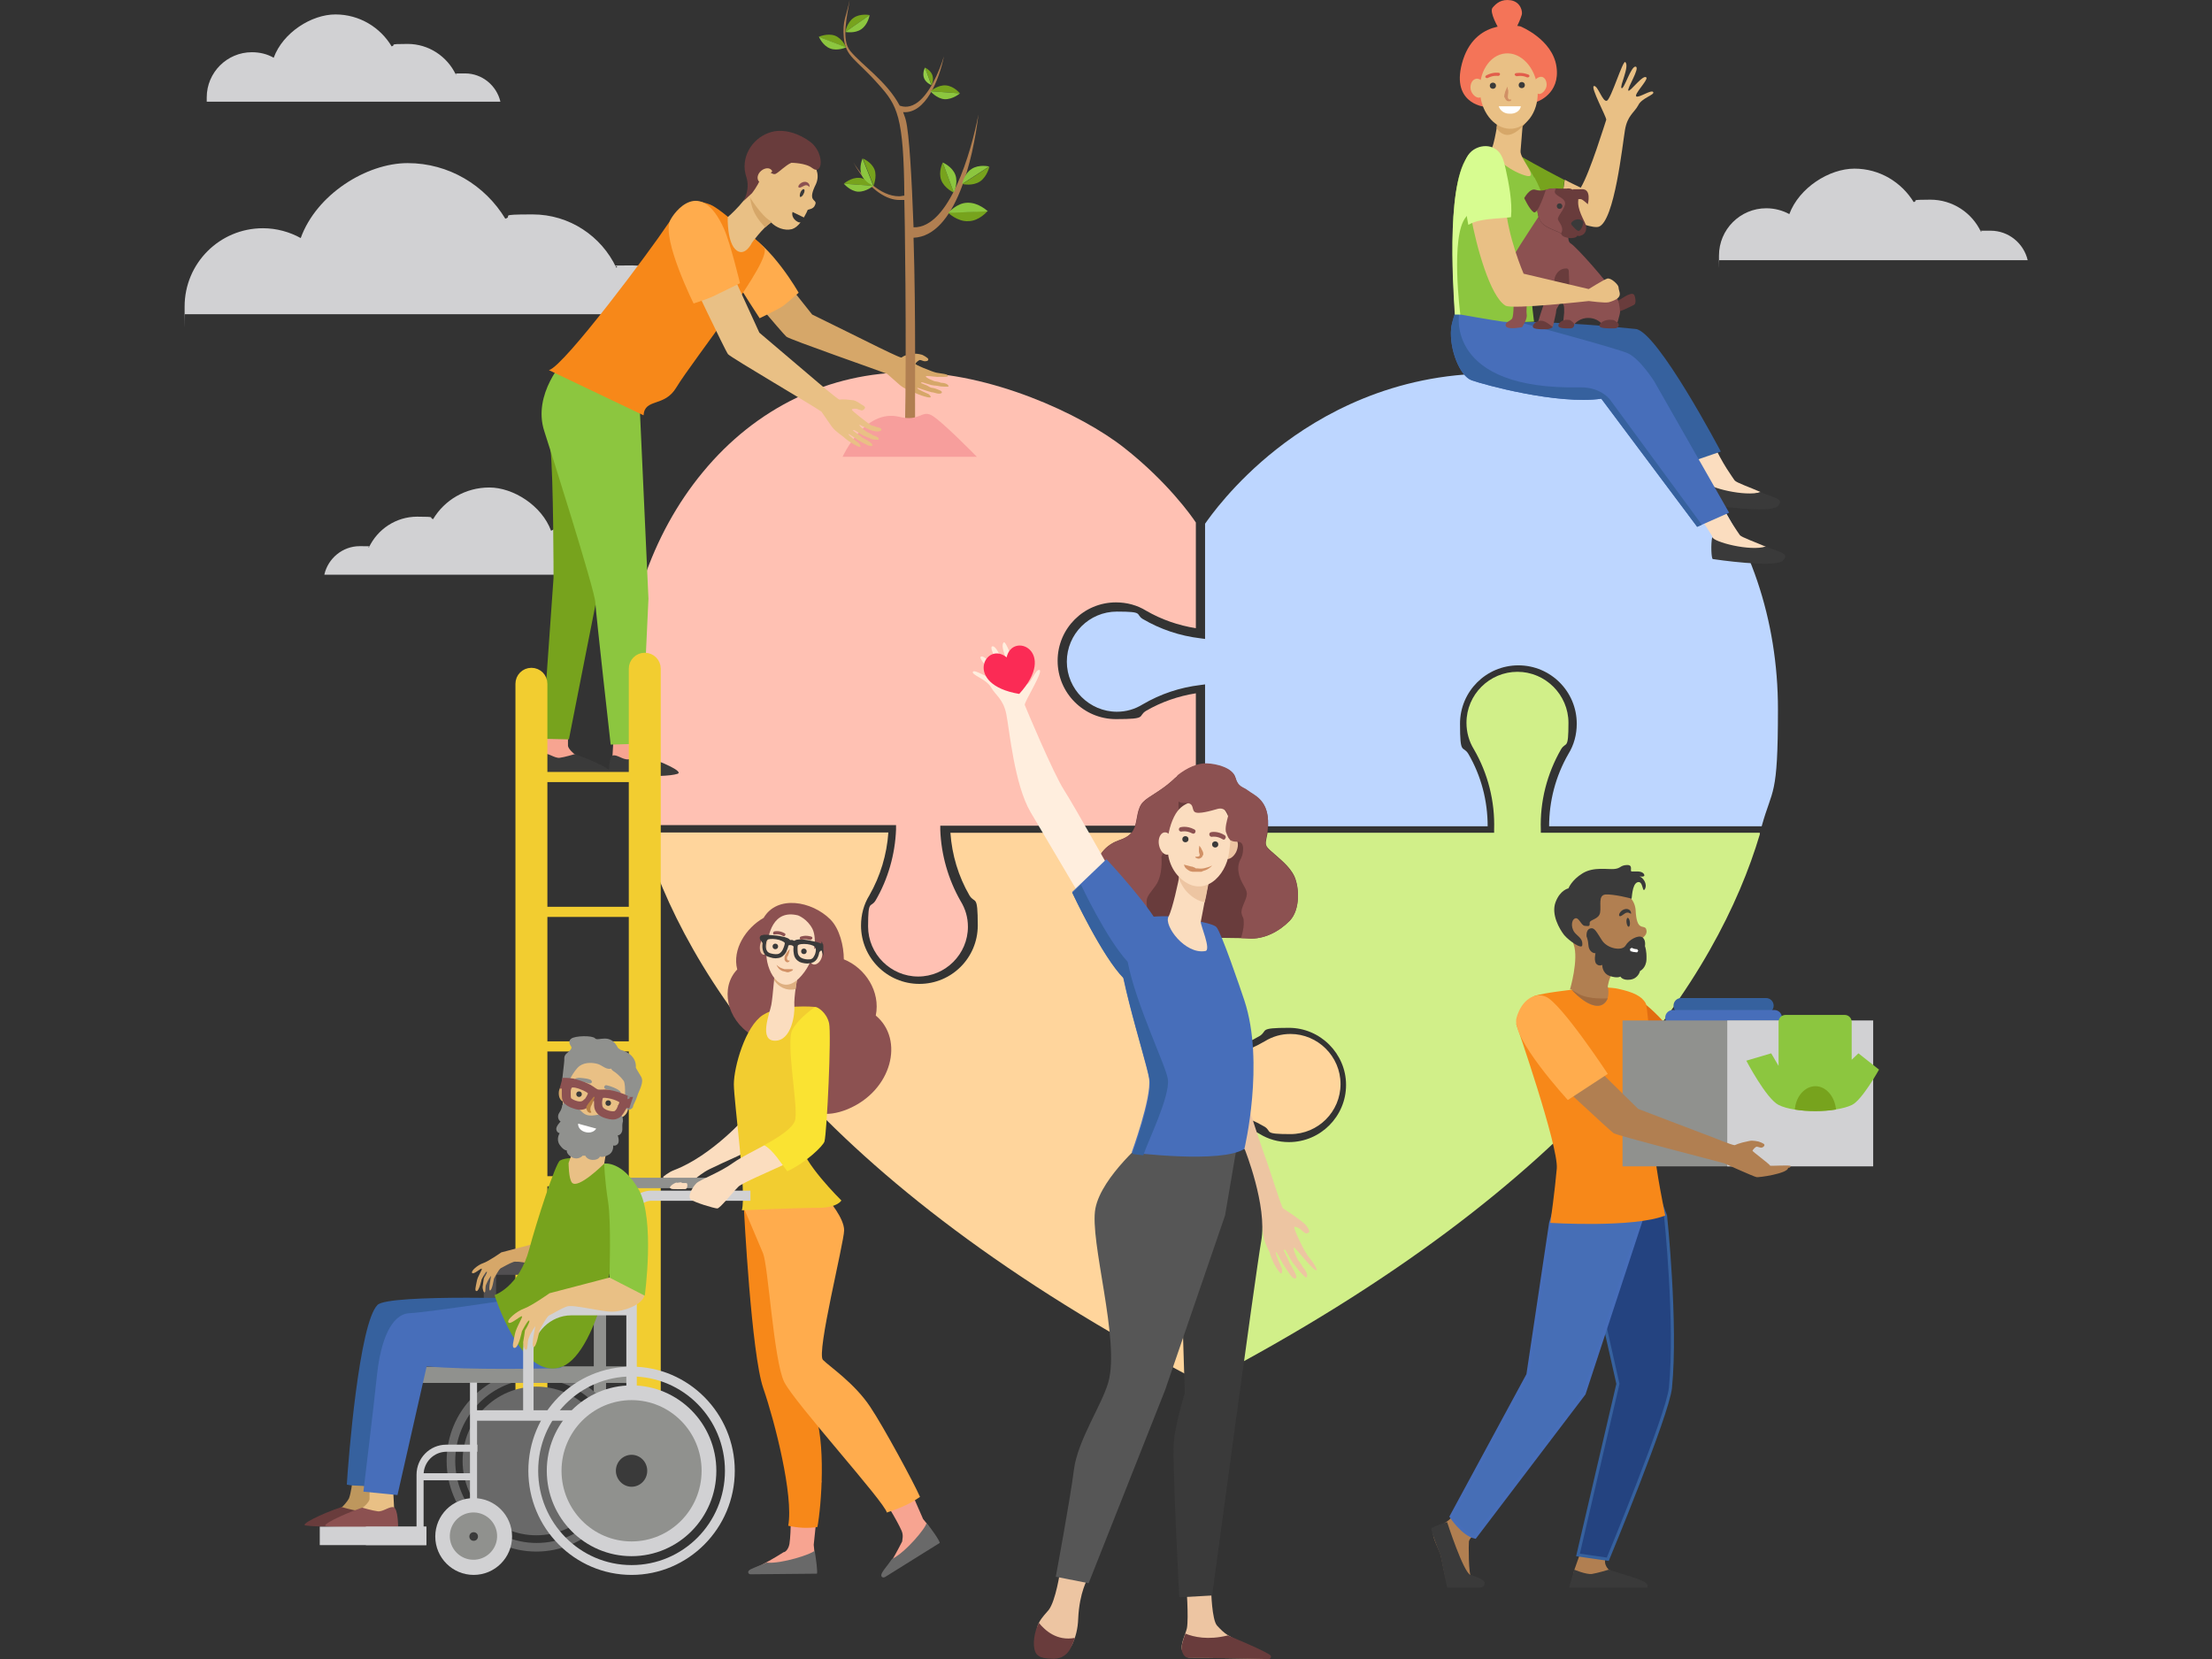 <?xml version="1.0" encoding="UTF-8"?>
<svg xmlns="http://www.w3.org/2000/svg" id="Layer_1" version="1.1" viewBox="0 0 720.1 540.1">
  <rect x="0" y="0" width="720.1" height="540.1" fill="#333333" stroke="none"/>
  <defs>
    <style>
      .st0 {
        fill: #fb2b55;
      }

      .st1 {
        fill: #ffc1b3;
      }

      .st2 {
        fill: #8cc63f;
      }

      .st3 {
        fill: #b17f51;
      }

      .st4 {
        stroke: #f2cd30;
        stroke-width: 5px;
      }

      .st4, .st5, .st6, .st7, .st8, .st9 {
        stroke-miterlimit: 10;
      }

      .st4, .st10 {
        fill: #f2cd30;
      }

      .st11 {
        fill: #94cc49;
      }

      .st12 {
        fill: #fe875e;
      }

      .st13 {
        fill: #f78819;
      }

      .st14 {
        fill: #90918e;
      }

      .st15 {
        fill: #fff;
      }

      .st5 {
        stroke: #3a3a3a;
      }

      .st5, .st16 {
        fill: #3a3a3a;
      }

      .st17, .st8 {
        fill: #8c5151;
      }

      .st6 {
        stroke: #e9c085;
      }

      .st6, .st18 {
        fill: #e9c085;
      }

      .st19 {
        fill: #a06b3f;
      }

      .st20 {
        fill: #f7a491;
      }

      .st21 {
        fill: #693c3c;
      }

      .st22 {
        fill: #edc5a2;
      }

      .st23 {
        fill: #b77f42;
      }

      .st24 {
        fill: #d1d1d3;
      }

      .st25 {
        fill: #476eba;
      }

      .st26 {
        fill: #36619e;
      }

      .st7 {
        fill: #244380;
        stroke: #36619e;
      }

      .st27 {
        fill: #f79e9c;
      }

      .st28 {
        fill: #d19065;
      }

      .st29 {
        fill: #f47458;
      }

      .st30 {
        fill: #fbddbf;
      }

      .st31 {
        fill: #514f51;
      }

      .st32 {
        fill: #f8a492;
      }

      .st33 {
        fill: #ffd59c;
      }

      .st34 {
        fill: #be975d;
      }

      .st35 {
        fill: #77a31d;
      }

      .st36 {
        fill: #ffeede;
      }

      .st37 {
        fill: #696969;
      }

      .st38 {
        fill: #d1ef89;
      }

      .st39 {
        fill: #e26d10;
      }

      .st40 {
        fill: #d7fc90;
      }

      .st41 {
        fill: #565656;
      }

      .st42 {
        fill: #d6a769;
      }

      .st8 {
        stroke: #8c5151;
        stroke-width: 2px;
      }

      .st9 {
        fill: #466eb6;
        stroke: #476eba;
      }

      .st43 {
        fill: #bdd6ff;
      }

      .st44 {
        fill: #fae332;
      }

      .st45 {
        fill: #ffac4d;
      }

      .st46 {
        fill: #deaf80;
      }

      .st47 {
        fill: #e25d4b;
      }
    </style>
  </defs>
  <path class="st24" d="M162.9,33.1c-1.2-5.2-5.9-9.2-11.5-9.2s-2,.1-3,.4c-2.8-5.9-8.8-10-15.7-10s-3.5.3-5.2.8c-3.7-6.2-10.5-10.4-18.3-10.4s-17.1,5.9-20.1,14.1c-2.1-1.2-4.5-1.8-7.1-1.8-8.1,0-14.7,6.6-14.7,14.7s0,1,0,1.4h95.5Z"></path>
  <path class="st24" d="M225.7,102.2c-2.1-9.1-10.2-15.8-19.9-15.8s-3.5.2-5.2.7c-4.8-10.2-15.2-17.3-27.2-17.3s-6.1.5-8.9,1.4c-6.6-10.9-18.4-18.1-31.8-18.1s-29.7,10.2-34.8,24.4c-3.6-2-7.9-3.2-12.3-3.2-14.1,0-25.5,11.4-25.5,25.5s0,1.7.1,2.5h165.5Z"></path>
  <path class="st24" d="M105.6,187c1.2-5.2,5.9-9.2,11.5-9.2s2,.1,3,.4c2.8-5.9,8.8-10,15.7-10s3.5.3,5.2.8c3.7-6.2,10.5-10.3,18.3-10.3s17.1,5.9,20.1,14.1c2.1-1.2,4.5-1.8,7.1-1.8,8.1,0,14.7,6.6,14.7,14.7s0,1-.1,1.4h-95.5Z"></path>
  <path class="st33" d="M389.7,449.3c-124.5-65.1-166.9-132.5-180.5-178.3h80c-.5,7.2-2.6,14.2-6.2,20.5-1.8,2.9-2.7,6.3-2.7,9.8,0,10.5,8.5,19,19,19s19-8.5,19-19-.9-6.9-2.7-9.8c-3.6-6.2-5.7-13.2-6.2-20.4h80.4v74.5h1.5c7.1-.7,14.2-3,20.4-6.6,2.6-1.6,5.4-2.4,8.4-2.4,8.9,0,16.3,7.3,16.3,16.3s-7.3,16.3-16.3,16.3-5.9-.8-8.4-2.4c-6.2-3.6-13.2-5.8-20.4-6.5h-1.5c0-.1-.1,89-.1,89h0Z"></path>
  <g>
    <path class="st40" d="M392,363.5c6.3.8,12.3,2.8,17.8,6,2.9,1.8,6.3,2.7,9.8,2.7,10.5,0,19-8.5,19-19s-8.5-19-19-19-6.9.9-9.8,2.7c-5.5,3.2-11.4,5.2-17.8,5.9v-71.5h94.7v-1.3c.3-9.3-2-18.4-6.6-26.4-1.6-2.6-2.4-5.4-2.4-8.4,0-8.9,7.3-16.3,16.3-16.3s16.3,7.3,16.3,16.3-.8,5.9-2.4,8.4c-4.6,8-6.9,17.2-6.7,26.4v1.3h71.2c-13.5,45.8-56,113.2-180.5,178.3v-86.1h.1Z"></path>
    <path class="st38" d="M391.7,450.2v-87.1h.4c6.3.8,12.3,2.8,17.9,6,2.9,1.8,6.2,2.7,9.6,2.7,10.3,0,18.6-8.4,18.6-18.6s-8.4-18.6-18.6-18.6-6.7.9-9.6,2.7c-5.5,3.2-11.5,5.2-17.9,6h-.4v-72.2h94.7v-1c.3-9.2-2-18.3-6.6-26.2-1.6-2.6-2.4-5.6-2.4-8.6,0-9.2,7.5-16.6,16.6-16.6s16.6,7.5,16.6,16.6-.8,6-2.4,8.6c-4.6,8-6.9,17-6.6,26.2v1h71.3v.5c-13.5,45.3-55.8,113.1-180.8,178.4l-.4.2Z"></path>
  </g>
  <path class="st1" d="M298.9,317.9c-8.9,0-16.3-7.3-16.3-16.3s.8-5.9,2.4-8.4c4.1-7,6.4-15.1,6.7-23.2v-1.4h-83.6c-3.5-12.8-5.3-25.6-5.3-38.1,0-29.2,9.2-56.5,26-76.8,17.3-21,41.2-32.5,67.3-32.5s55.7,13.4,69.9,24.6c14.1,11.1,22,22.3,23.3,24.3v34.4c-5.7-.9-11.2-2.8-16.2-5.7-2.9-1.8-6.3-2.7-9.8-2.7-10.5,0-19,8.5-19,19s8.5,19,19,19,6.9-.9,9.8-2.7c5-2.9,10.5-4.8,16.2-5.7v43.1h-83.2v1.4c.3,8.1,2.6,16.1,6.6,23.1,1.6,2.6,2.4,5.4,2.4,8.4,0,8.9-7.3,16.2-16.2,16.2Z"></path>
  <path class="st42" d="M297.5,115.1c-3.8.6-3.6,1.2-4.1,1.3-.6,0-7.5-3.4-7.5-3.4,0,0-20.4-10.1-21.5-10.6l-14.7-18.5-11.3,5.2s16.6,19.7,17.6,20.5c1,.9,30.3,11.1,32.8,12.1,0,0,2.6,2.3,4.2,3.7,1.7,1.4,3.9,2,4.4,2.3.1,0,1.9,1,4.5,1.6,2.2.5.4-1,.4-1,0,0-4-1.7-3.7-2,.1-.2,2.3.8,4.7,1.4.6,0,1.2.3,1.8.4,1.5.3,2.2-.5.7-1.1-.5-.2-1.4-.6-2.1-.7-.7,0-1.4-.5-1.9-.8-1.2-.5-2-.8-2-.8.1,0-.1-.3.6-.2.8.2,2.5.9,3.7,1,.7,0,2.1.3,2.1.3,0,0,2.5.2,2.6,0,0-.8-1.5-1.2-2.5-1.2-.6-.3-2.1-.5-2.1-.5,0,0-2.9-1.1-2.8-1.6.1-.2,1.8,0,3.7.2,2,0,3.4,0,3.5-.2.2-.6-1.4-.8-1.4-.8,0,0-1.4-.2-1.9-.3-.5,0-2.1-.6-2.1-.6,0,0-5.4-2-5.2-2.4s1.1-1.2,1.5-1.2,1.1.4,1.5.4,1.2,0,1.2-.6c.1-.5-2-1.5-2-1.5,0,0-1.6-.5-2.7-.3Z"></path>
  <path class="st45" d="M260,95.3s-3.7,3.3-5.2,4.4c-1.3.9-7.5,3.9-7.5,3.9,0,0-6.2-9.4-8.8-14.1-3.3-5.7-5.5-14.2-4.8-14.5,2.2-.7,5.2-1,7.9.2,9.6,4.5,18.4,20.1,18.4,20.1Z"></path>
  <path class="st20" d="M199.8,238.8l-.4,7.2c-.1.9-.7,3.2-.7,4,0,3.1,13.9-2.6,10.8-4-.3-.1-1.8-1.1-1.8-2.2-.1-1.6-.5-5-.5-5h-7.4Z"></path>
  <path class="st16" d="M209.4,246s-3.3,1-4.9,1.2c-1.7.2-3.9-1.8-5.1-1.2-1.3.6-1.2,6-1.2,6,0,0,17.5,1.5,22.4-.1,1.9-.7-4.5-3.7-11.2-5.9Z"></path>
  <path class="st20" d="M177.5,238.4l-.4,7.2c0,.9-.7,3.2-.7,4,0,3.1,13.9-2.6,10.8-4-.3-.1-2.2-1.8-2.3-2.8,0-1.6,0-4.2,0-4.2l-7.3-.2Z"></path>
  <path class="st16" d="M187.1,245.5s-3.3,1-4.9,1.2c-1.7.2-3.9-1.8-5.1-1.2-1.3.6-1.4,6-1.4,6,0,0,17.4.7,22.5-.1,2.1-.3-4.4-3.6-11.1-5.9Z"></path>
  <path class="st35" d="M180.6,124.8s-2.4,12.1-1.4,21.4c1,9.2,1,41.9,1,41.9l-3.7,52.4,8.7.2s10.3-52.3,10.1-51c-.2,1.4,3.5-36.9,3.5-36.9l-12.3-29.2-5.9,1.2Z"></path>
  <path class="st2" d="M183.9,117s-10.7,11.2-6.7,23.4c1.6,4.9,16.5,51.9,16.6,55.7.2,3.8,5,46.3,5,46.3l10.1-.3,2.2-47.2-2.9-63.6-6.1-10.7-18.2-3.6Z"></path>
  <path class="st13" d="M248.7,80.6c-3.5-3.9-11.1-9.5-11.1-9.5,0,0-4.5-3.8-6.4-4.5-2.7-.9-7.4-3.4-14.1,6.8-4.8,7.3-33.4,45.8-38.4,47.1l30.8,14.7c.4-5.7,6.8-2.5,10.7-9.1,5.5-9.1,31.8-41.8,28.5-45.5Z"></path>
  <path class="st43" d="M504.3,269.1c0-8.3,2.1-16.4,6.3-23.7,1.8-2.9,2.7-6.3,2.7-9.8,0-10.5-8.5-19-19-19s-19,8.5-19,19,.9,6.9,2.7,9.8c4.2,7.2,6.3,15.3,6.3,23.6h-92v-46.2l-1.5.2c-6.7.8-13,2.9-18.8,6.3-2.6,1.6-5.4,2.4-8.4,2.4-8.9,0-16.3-7.3-16.3-16.3s7.3-16.3,16.3-16.3,5.9.8,8.4,2.4c5.8,3.4,12.1,5.5,18.8,6.3l1.5.2v-37.5c1.4-2,9.2-13.2,23.3-24.3,14.2-11.2,37.9-24.6,69.9-24.6s50,11.5,67.3,32.5c16.8,20.4,26,47.7,26,76.8s-1.8,25.4-5.3,38.1h-69.2Z"></path>
  <path class="st26" d="M574.9,329.9h-27.6c-1.4,0-2.5-1.1-2.5-2.5h0c0-1.4,1.1-2.5,2.5-2.5h27.6c1.4,0,2.5,1.1,2.5,2.5h0c0,1.3-1.1,2.5-2.5,2.5Z"></path>
  <path class="st3" d="M532.5,296.8s.1,3.2,1.1,4.3,2.2.2,2.4,1.8c.3,1.6-1.5,2.4-1.5,2.8s.8,6.7-1.6,8.9c-2.4,2.3-3.8,3.6-6.5,2.2s-3.3,6.5-3.3,6.5l-12-1.2s2.9-9.8,1.2-14.6c-1.6-4.8-5.1-14.1,3.2-17,8.4-2.7,16.8-.8,17,6.3Z"></path>
  <path class="st25" d="M577.6,333.8h-33c-1.4,0-2.5-1.1-2.5-2.5h0c0-1.4,1.1-2.5,2.5-2.5h33c1.4,0,2.5,1.1,2.5,2.5h0c0,1.4-1.1,2.5-2.5,2.5Z"></path>
  <path class="st3" d="M480.8,498.4s-2.5,2.5-2.6,3.4-.2,10.8.8,11.7,4.1,1.6,3.1,2.6c-.7.8-6.5.6-10.2.4-1.1,0-2.5-9-2.9-10.3-.6-1.9-2.9-6-2.4-7.4.3-.7,2.4-2.1,4.3-3.4,2-1.3,3.9-4.2,3.9-4.2l6,7.2Z"></path>
  <path class="st3" d="M514.8,504.6l-2.3,6.5c-.2,1-.8,3.6-.8,4.5,0,3.5,15.7-3,12.2-4.5-.3-.1-1.3-1.3-1.4-2.5-.2-1.8,1.3-4.2,1.3-4.2l-9,.2Z"></path>
  <path class="st7" d="M536.5,381l5.7,14.7s3.7,35.1,1.6,56.1c-.9,8.8-20.4,55.8-20.4,55.8l-9.7-1.4,13-55.7-4.8-21.3-6.8-42.1,21.4-6.1Z"></path>
  <path class="st9" d="M509.7,381.7l-4.9,16.4-7.4,49.4-25,46.2s3.8,5.8,7.8,6.7l35.5-46.7,19.2-58.4-.7-13-24.5-.6Z"></path>
  <path class="st32" d="M584.5,354.5c-2.9,1.3-2.6,1.9-3,2-.5.2-6.6-1.8-6.6-1.8,0,0-18.1-5.6-19.1-5.9l-15.2-14.7-8,7.1s16.9,15.4,17.9,16.1c1,.6,26.2,4.7,28.4,5.1,0,0,2.5,1.7,4.1,2.7s3.5,1.1,4,1.3c0,0,1.7.6,3.9.6s0-1,0-1c0,0-3.4-.8-3.4-1.1,0-.2,1.9.3,4,.4h1.5c1.2,0,1.6-.9.3-1.2-.5-.1-1.2-.2-1.8-.2s-1.2-.2-1.7-.3c-1-.2-1.8-.3-1.7-.4,0-.1,0-.3.4-.3s2.1.4,3.1.3c.6-.1,1.7-.1,1.7-.1,0,0,1.9-.3,1.9-.5,0-.7-1.4-1-2.1-.8-.5-.2-1.8-.1-1.8-.1,0,0-2.6-.5-2.5-1,0-.4,6.3-.5,6.3-1.3s-1.9-.7-1.9-.7c0,0-1.1.1-1.5.1s-1.8-.2-1.8-.2c0,0-4.6-.8-4.6-1.2,0-.4.6-1.4.9-1.5.3-.1.9.2,1.2.1s.7-.5.6-.9c0-.5-1.6-.8-1.6-.8,0,0-1.2-.2-2,.2Z"></path>
  <path class="st39" d="M546,337.9l-7.6,10.3s-6.7-8.1-9.7-12.1c-3.7-4.9-7.7-11.7-7.1-12.1,1.7-1,3.8-2.2,6.2-1.5,8.5,2.2,18.2,15.4,18.2,15.4Z"></path>
  <path class="st16" d="M471.1,495.5s5.3,16.4,7.6,17.2c.6.2,4,1.1,4.6,2.4h0c.2.9-.5,1.7-1.4,1.7h-10.8s-1.6-7.4-2.2-10.6c0,0-3.2-7.9-2.9-8.6.4-.7,5.1-2.1,5.1-2.1Z"></path>
  <path class="st16" d="M510.8,516.8l1.7-5.8s3.8,1.6,5.7,1.4c1.9-.3,5.5-1.4,5.5-1.4,7.5,2.5,13.7,3.7,12.6,5.8h-25.5Z"></path>
  <path class="st12" d="M582.1,359.5c1.4,0,2.5-.7,3.3-2-.2,1.9-2,2.7-3.3,2Z"></path>
  <path class="st13" d="M511.7,322.2s-9.1,1-12.1,2c-2.5.9-6,9.2-6,9.2,0,0,13.8,39.8,13.2,47-.6,7.1-2.1,17.7-2.1,17.7,0,0,27.1,1.7,37.4-2.4,0,0-3.3-16.1-3.3-20.4s-1.8-46.6-3.1-48.8c-1.3-2.2-3.9-3.5-8.9-4.6-4.9-1.1-15.1.3-15.1.3Z"></path>
  <path class="st3" d="M513.5,310.3l-1.8,11.9s5.4,6.3,9.4,5.1c3.3-1,2.4-5.7,2.4-5.7,0,0-1.8-6.7-1.2-10.1.5-3.4-8.8-1.2-8.8-1.2Z"></path>
  <rect class="st14" x="528.2" y="332.2" width="54.8" height="47.5"></rect>
  <rect class="st24" x="562.3" y="332.2" width="47.5" height="47.5"></rect>
  <path class="st3" d="M561.3,378.7c-2.8-.8-34.8-9-36-9.8s-21-19.3-21-19.3l11.3-6,17.7,17.4c1.2.5,23.9,9.1,23.9,9.1,0,0,6.9,2.8,7.5,2.7.5-.1.9-.6,4.9-1.4,1.1-.2,2.8.2,2.8.2,0,0,2,.6,2,1.1s-.5.8-.9.9-1.2-.3-1.6-.3-1.2.9-1.4,1.3c-.1.2,5.5,4.3,5.8,4.9,0,.1,6.9-.3,6.6.1,0,.7-.8.5-.8.6,0,1.8-9.6,3.2-10.3,3-1-.2-10.5-4.5-10.5-4.5Z"></path>
  <path class="st45" d="M510.4,358.1l13-8.5s-15-22.8-20.1-25.1c-3.5-1.6-7.9.8-9.6,6.8-2,6.5,16.7,26.8,16.7,26.8Z"></path>
  <path class="st2" d="M605,342.9l-2.2,2.1v-12.3c0-1.3-1-2.3-2.3-2.3h-19.2c-1.3,0-2.3,1-2.3,2.3v14.3l-2.4-4.1-8.1,2.4s6.5,12.4,10.5,14.4c5.3,2.7,18.5,2.6,23.9,0,3.3-1.6,8.8-11.5,8.8-11.5l-6.7-5.3Z"></path>
  <path class="st35" d="M597.7,361.2c-.4-4.3-3.3-7.6-6.7-7.6s-6.4,3.3-6.7,7.6c4.1.7,9.2.7,13.4,0Z"></path>
  <path class="st18" d="M538.2,30c-.5-1-4.6,1.9-5.5,1.4-.9-.6,3.7-5.2,3.3-6.1-.9-1.5-5.4,4.8-5.9,4.2-.5-.7,3.9-7.4,2.4-7.8s-3.8,7.5-4.6,7c-.8-.5,2.7-7.1,1.2-8.5-.8-.7-4.6,12-6,12.6-1.4.5-2.9-5-4.2-4.8-1.3.2,4.2,10.3,4,11-.3.8-5.3,17.2-8.3,22.1-1.8-.9-3.6-1.7-5.2-2.6-.7,3.8-.7,7.8-1.6,11.5,5.8,2.6,11,4.4,12.7,3.8,5.1-1.9,7.7-26.8,8.5-31.5s3-5.6,4.3-8c1.1-2.4,5.4-3.4,4.9-4.3Z"></path>
  <path class="st35" d="M495.3,51l-8.6,8.7s11.3,6.2,21,10.4c.9-3.7,1-7.7,1.6-11.5-7.9-4.1-14-7.6-14-7.6Z"></path>
  <path class="st30" d="M548.9,147.2c3.8,4.4,6.5,9.1,6.8,9.6.1.3.2,1.9.3,2.2,5.9,3.8,12.1,2.8,17.2,1.2-3.4-1.5-8-3.1-8.5-3.8-.7-1.1-3.9-5.2-7.2-12.5-2.6,2.6-5,2.3-8.6,3.3Z"></path>
  <path class="st16" d="M555.7,157.1c-.5,2.4-.3,7.1.2,7.2.6.1,20.3,3,22.8.5s-1.4-2.7-5.5-4.6c-5.1,1.6-17.2-1.5-17.5-3.1Z"></path>
  <path class="st30" d="M550.6,165c3.8,4.4,6.5,9.1,6.8,9.6.1.3.2,1.9.3,2.2,5.9,3.8,12.1,2.8,17.2,1.2-3.4-1.5-8-3.1-8.5-3.8-.7-1.1-3.9-5.2-7.2-12.5-2.6,2.6-5.1,2.3-8.6,3.3Z"></path>
  <path class="st16" d="M557.4,174.8c-.5,2.4-.3,7.1.2,7.2.6.1,20.3,3,22.8.5s-1.4-2.7-5.5-4.6c-5.1,1.7-17.3-1.5-17.5-3.1Z"></path>
  <path class="st26" d="M560.2,147l-10.2,3.5-55.1-45.7s13.5-.2,37.6,2.3c7.1.8,27.7,39.9,27.7,39.9Z"></path>
  <path class="st25" d="M474.1,101s-1.5,3.9-1.7,6c-.6,6.8,2.9,15.5,6.7,16.8,3.9,1.4,27.8,8,42.2,6l31.2,41.7,10.4-4.6-24.4-42.8s-4.7-7.4-8.6-9.1c-3.8-1.7-35.3-10.1-35.3-10.1l-4.9-7.1-15.6,3.2Z"></path>
  <path class="st2" d="M499.5,57.9c-1.7-3.2-3.5-5.7-3.5-5.7-1.8-3.2-6.4-4.8-6.4-4.8,0,0-1.6,0-3.3,0-.1.3-.2.5-.3.6-.7.5-4.5,0-7,1.5-8.3,7.1-6,41.7-5.3,52.6,0,0,12.4,2.2,15.5,2.6,3.2.4,10.2,0,10.2,0,0,0-3.7-25.9,1.4-32,3.6-4.2,1.3-10.3-1.3-15Z"></path>
  <path class="st18" d="M488.2,35.6s-1.4,10-2.4,12.3c-1,2.4,5.3,7.6,10.6,9.2,5.2,1.6-1.6-5.3-1.4-7.9s1.2-14.8,1.2-14.8l-8,1.2Z"></path>
  <path class="st21" d="M512,61.6s2.2,0,2.8,0c3.5-.3,2.1,4.9,2.1,4.9,0,0-1.7-1.7-2.4-1.7s-1.7.2-1.7.2l-.8-3.4Z"></path>
  <path class="st21" d="M524,96.5s1.5,2.3,3.1,1.2c1.6-1,4.4-3,5-1.5.5,1.5.4,2.7-.1,3-.6.3-4.8,2.6-7.1,2.7s-4.2-2-4.2-2l3.3-3.4Z"></path>
  <path class="st17" d="M527.4,101.6c-.1-1.8-.4-3.8-1.4-5.4-2.5-4.3-13-16-14.6-16.9s-.5-4.4-.5-4.4l-6.2-3.4-3.3-1.8s-7.4,11.3-7.9,12.3c-.6,1.1.5,4.5-.3,6.7-.7,2.2,0,13.8-1,15.1-.8.8-1.6.9-1.9,1.5-.1.2-.3.6,0,1,.8,1.1,5.2.2,5.2.2,0,0,1.8-2.6,1.5-4.1s.6-10.1,1.2-10.1,3,3.8,4,4.6h0c.1,0,.2,0,.3,0,.7,0,5.3,1,6.3,2,.3.3.4,1,.4,1.9s0,1.3-.1,2c-.1,1.3-.3,2.6-.4,3.5h3.3c.9-1.6,2.8-2.8,5-2.8s3.9,1,4.9,2.5c1.8,0,2.6.8,4.1.7.2-.5,1.4-4.4,1.4-5.2Z"></path>
  <path class="st21" d="M512.6,62.2c-.7-.7-1.7-1-2.6-.8-.5,0-1.2,0-2.3,0-2.3-.2-4.6,0-6.1,1.5s-1.7,6.8,0,9.3,6.4,3.1,6.8,4.2,4.5,1.7,5.1.3c0,0,.5.3,1.1,0,1.5-.4,2.1-1.9,1.6-3.6-.6-1.6-2.8-5-2.4-8,0-1.4-.5-2.4-1.2-3Z"></path>
  <path class="st16" d="M511.7,72.3c-.3.3-.3.7,0,1,.5.6,1.3,1.5,1.9,1.8.9.5,1.8-1.7,1.8-2.7,0-.9-2.1-1.7-3.7-.1Z"></path>
  <path class="st21" d="M510.7,88.2c0-.5-.4-.9-.9-.8h0c-2.4,0-4.1,2.4-3.8,4.8v.3c-.1.4-.8,1.9-1.6,3.3,1.5.4,2.9.7,4.4,1.1,1.1-1.8,2.1-3.6,2.1-3.6l-.2-5.1Z"></path>
  <path class="st17" d="M502.4,99.5s-1.7,5-2.1,6.9c1.4.8,2.2-.7,5.2,0,.1-.6,1.1-4.3,1.1-5.2s1.4-2.5,2.4-4.3c.1,0,0-.3-.1-.3-1.3-.4-3-1-4.3-1.4-.2,0-.3,0-.4.2-1,1.7-1.8,4-1.8,4Z"></path>
  <path class="st21" d="M499.1,105.9c.3-.7,1.3-1.5,2.7-1.5s3.7,2.1,3.7,2.1c0,0-.7.7-2.5.7-1.9,0-4.6,0-3.9-1.3Z"></path>
  <path class="st21" d="M507.4,105.6c.3-.7,1.3-1.5,2.7-1.5s1.2.3,1.8.7c1,.6.6,2.1-.6,2.1h-.1c-1.8,0-4.4.1-3.8-1.3Z"></path>
  <path class="st21" d="M520.8,105.6c.4-.7,1.6-1.5,3.3-1.5s1.4.3,2.2.7c1.2.6.7,2.1-.7,2.1h-.1c-2.3,0-5.5.1-4.7-1.3Z"></path>
  <path class="st17" d="M506.5,63.2c-.7-.7-.2-1.5.1-1.9-1.9,0-3.7.3-5,1.5-1.5,1.5-1.7,6.8,0,9.3,1.5,2.2,5.4,2.9,6.6,3.9,1.1-1.9-.6-3.5-1-4.5-.4-.9,2-3.2,2.3-5,.2-1.8-2-2.3-3-3.3Z"></path>
  <path class="st21" d="M503.2,61.8s-1.5.5-3.3,0c-1.9-.7-3.7,2.7-3.7,2.7,0,0,1.7,3.7,3.1,4.6,1.4.8,3.9-7.2,3.9-7.2Z"></path>
  <path class="st18" d="M526.9,93.5c0-.8-2.5-3.2-3.7-2.8-1.2.4-6,3.4-6,3.4l-21.2-5s-5.3-12.2-5.9-22.7c-4.4.6-7.4,1.7-11.3,3.8,1.8,10,6.3,26.3,11.3,29.3,2.1,1.3,27.1-1.5,27.1-1.5,0,0,5.2.7,6.5.4,5.3-1.5,3.2-3.3,3.2-4.9Z"></path>
  <path class="st40" d="M490.2,55.2c-.7-3.2-1.4-6.3-4.9-7.4-2.1-.6-4.5,0-6.2,1.4-2,1.7-2.6,4.3-2.6,6.8,0,5.7.4,11.6,1.5,17.2,3.8-2.2,9.4-1.9,13.9-2.5.5-5-.8-11.4-1.7-15.5Z"></path>
  <path class="st3" d="M318.5,37.4c-2.3,11.9-9.4,36.9-21.1,36.6-.6-16.3-1.4-30.4-2.5-34.8-.2-.9-.6-1.8-.9-2.7,7.3.6,11.7-10.4,13.3-18.2-1.5,5-4.9,12.9-9.3,15.5-2.5,1.5-4.4.8-5.1.6-4.2-7.9-12.2-13.1-16.1-17.8-3.1-3.7-.9-11.8-.2-16.6-1.1,5.5-2.4,6.7-1.9,12.3.6,6.3,3.9,6.8,11.4,15.3,6,6.7,8.1,10.3,8.3,36.1-.5,0-1,.2-1.7.2-6.1,0-11.8-5.9-14.9-11.1,2.5,4.8,6.9,10.1,12,11.8.9.3,1.9.5,2.9.5s1.1,0,1.7,0c.1,2.3.8,46.5.2,75.1,1.8,0,1.5-.8,3.3-.7-.1-7.7.3-36.7-.5-62.1,13.7-.6,19.4-25.8,21.1-39.9Z"></path>
  <path class="st27" d="M274.3,148.7s7.1-15.8,18.5-13c6.5,1.6,7.1-2.1,10.3-.6,3.2,1.6,14.9,13.6,14.9,13.6h-43.7Z"></path>
  <path class="st18" d="M277.8,130.3c-4-.5-4-.2-4.5-.2-.6-.1-6.8-5.4-6.8-5.4,0,0-18.4-15.6-19.3-16.4l-10.2-22.3-13.3,2s12.4,26.2,13.3,27.3c.9,1.1,28.1,17,30.4,18.7,0,0,2.1,3,3.4,4.9,1.4,1.8,3.5,3,4,3.5s1.7,1.5,4.2,2.8c2.2,1.1.6-.9.6-.9,0,0-3.6-2.7-3.4-3,.2-.2,2.1,1.4,4.4,2.7.6.3,1.2.6,1.8.9,1.5.7,2.3.1.9-.9-.5-.3-1.3-.9-2-1.2s-1.2-.9-1.8-1.3c-1.1-.8-1.8-1.3-1.8-1.3.1,0-.1-.4.6-.1.8.4,2.3,1.6,3.5,2,.7.3,2.1.9,2.1.9,0,0,2,.3,2.1.1.4-.6-.8-1.1-1.8-1.4-.6-.5-2-1.1-2-1.1,0,0-2.7-1.9-2.4-2.3.1-.1,1.7.9,3.6,1.7,2.2.8,3.3.4,3.5,0,.3-.6-1.1-.9-1.1-.9,0,0-1.9-.5-2.3-.7-.5-.3-6.5-4.8-6.2-5.1s1.2-.3,1.6-.2c.4.1,1.1.4,1.5.5s1-.3,1.2-.8-1.3-1.2-1.3-1.2c0,0-1.4-1.1-2.5-1.3Z"></path>
  <path class="st45" d="M225.8,98.8s3.8-1.2,6.3-2.3c1.6-.8,8.8-4.3,8.8-4.3,0,0-3.1-13-5.2-17.7-7.7-17.2-16.4-5.3-17.6-2.6-2.6,6.2,7.7,26.9,7.7,26.9Z"></path>
  <g>
    <path class="st35" d="M315.2,72c3.6,0,6.3-3.3,6.3-3.3l-12.9.5c.1.1,3.1,3,6.6,2.8Z"></path>
    <path class="st2" d="M308.7,69.3l12.9-.5s-3-2.9-6.6-2.8c-3.5,0-6.3,3.3-6.3,3.3Z"></path>
  </g>
  <g>
    <path class="st35" d="M319,59.1c2.4-1.6,3.1-4.9,3.1-4.9l-8.8,5.7c0,0,3.2.8,5.7-.8Z"></path>
    <path class="st2" d="M313.2,59.9l8.8-5.7s-3.3-.8-5.7.8c-2.4,1.5-3.1,4.9-3.1,4.9Z"></path>
  </g>
  <g>
    <path class="st35" d="M306.4,58.6c1,2.7,4.1,4.1,4.1,4.1l-3.6-9.8s-1.5,3-.5,5.7Z"></path>
    <path class="st2" d="M306.9,52.9l3.6,9.8s1.5-3.1.5-5.8c-1-2.7-4.1-4-4.1-4Z"></path>
  </g>
  <g>
    <path class="st35" d="M277.9,5.8c-2.2,1.5-2.7,4.6-2.7,4.6l7.9-5.5s-3.1-.6-5.2.9Z"></path>
    <path class="st2" d="M283.1,4.9l-7.9,5.5s3.1.6,5.2-.9c2.2-1.5,2.7-4.6,2.7-4.6Z"></path>
  </g>
  <g>
    <path class="st35" d="M307.9,27.8c-2.6-.2-5,1.9-5,1.9l9.6.7s-1.9-2.4-4.6-2.6Z"></path>
    <path class="st2" d="M312.5,30.4l-9.6-.7s2,2.4,4.6,2.6c2.7.1,5-1.9,5-1.9Z"></path>
  </g>
  <g>
    <path class="st35" d="M279.7,57.9c-2.6-.2-5,1.9-5,1.9l9.6.7s-2-2.5-4.6-2.6Z"></path>
    <path class="st2" d="M284.3,60.5l-9.6-.7s2,2.4,4.6,2.6c2.7.1,5-1.9,5-1.9Z"></path>
  </g>
  <g>
    <path class="st35" d="M284.7,55.2c-1-2.5-3.8-3.6-3.8-3.6l3.5,8.9c-.1,0,1.2-2.8.3-5.3Z"></path>
    <path class="st2" d="M284.3,60.5l-3.5-8.9s-1.3,2.8-.3,5.3c.9,2.4,3.8,3.6,3.8,3.6Z"></path>
  </g>
  <g>
    <path class="st35" d="M303.5,24.4c-.6-1.6-2.4-2.4-2.4-2.4l2.2,5.8c0,0,.8-1.8.2-3.4Z"></path>
    <path class="st11" d="M303.2,27.7l-2.1-5.7s-.9,1.8-.3,3.4c.6,1.6,2.4,2.3,2.4,2.3Z"></path>
  </g>
  <g>
    <path class="st35" d="M271.8,11.6c-2.5-.9-5.3.4-5.3.4l8.9,3.4c.1,0-1.2-2.9-3.6-3.8Z"></path>
    <path class="st2" d="M275.5,15.4l-8.9-3.4s1.2,2.9,3.7,3.8c2.4.9,5.2-.4,5.2-.4Z"></path>
  </g>
  <path class="st4" d="M170.3,481.9h5.4V222.6c0-1.5-1.2-2.7-2.7-2.7h0c-1.5,0-2.7,1.2-2.7,2.7v259.3h0Z"></path>
  <path class="st4" d="M207.2,481.9h5.4V217.7c0-1.5-1.2-2.7-2.7-2.7h0c-1.5,0-2.7,1.2-2.7,2.7v264.2h0Z"></path>
  <rect class="st10" x="174.2" y="251.3" width="37.6" height="3.3"></rect>
  <rect class="st10" x="174.2" y="295.2" width="37.6" height="3.3"></rect>
  <rect class="st10" x="174.2" y="339" width="37.6" height="3.3"></rect>
  <rect class="st10" x="174.2" y="382.9" width="37.6" height="3.3"></rect>
  <path class="st31" d="M184.7,410.7h-23.7c-1.9,0-3.5,1.6-3.5,3.5v13.3h4v-12.5h23.3v-4.3h0Z"></path>
  <path class="st20" d="M257,502.6c.6-4.1.5-11.7.2-19.8,3.6-.2,6.6-.4,10.2-.7-1.5,10.3-2.5,20.8-2.5,20.8l.2,2v6c.1,0-20.3.1-20.3.1,0,0,4.3-1.9,10.3-5.7.6,0,1.6-1,1.9-2.7Z"></path>
  <path class="st37" d="M265.9,512.3l-21.5.2c-.8,0-1-.7-.7-1.1.6-.8,3-1.4,5.8-2.7,4.8.5,14.9-2.8,15.7-3.9.4,2.3,1.1,7.4.7,7.5Z"></path>
  <path class="st20" d="M293.5,498.3c-1.7-3.8-5.7-10.3-10.2-16.9,2.9-2,5.9-4.1,8.8-6.2,4.1,9.5,8.4,19.3,8.4,19.3l1.3,1.6,3.3,5-17.2,10.9s2.6-3.9,5.8-10.2c0-.6.5-1.9-.2-3.5Z"></path>
  <path class="st37" d="M305.9,502.3l-17.8,11.1c-.7.3-1.2,0-1.2-.6,0-1,1.8-2.8,3.5-5.3,4.4-2.1,11.2-10.3,11.2-11.7,1.6,1.8,4.6,6.2,4.3,6.5Z"></path>
  <path class="st17" d="M285.1,330.6c1.6-7.8-3.4-15.5-10.4-18.3,0-4.4-1.4-10-4.4-13-6-6-17.3-8-21.7-.5-5.8,3.3-10.3,10.3-8.6,16.8-5.6,5.8-3.5,16.3,4.7,21.3-.1,6.5,3.3,13,9,15.7,1.4.7,3.5,1.6,3.8,1.9-.3-.3,4.2,12.4,18.4,6.6,14.5-6,18.6-22.7,9.2-30.5Z"></path>
  <path class="st13" d="M256.6,496.7c1.8-9.8-4.4-34-8.1-44.7-3.9-11.1-6.3-58-6.3-58l4.4-5.1,18-1.1s-7.7,23.5-7.7,31.6,3.7,28.9,8.1,39.8c4,10,2.4,31,1.1,37.9-3.2.5-6.3.3-9.5-.4Z"></path>
  <path class="st45" d="M269.1,390c.8.8,5.7,6.6,5.7,10.5s-9.1,40-6.9,42.2c2.2,2.2,10.3,7.6,15.4,15.3,4.3,6.4,14.3,24.9,16.2,29.3-3.7,2.6-7,3.8-10.8,5.1-.6-3.3-30-35.7-33.4-42.5-3.4-6.8-5.2-37.8-6.9-41.9s-6.2-14.6-6.2-14.6l26.9-3.4Z"></path>
  <path class="st30" d="M242.9,363.5s-11.1,12.7-23.4,17.4c-1.9.7-3.6,2.2-3.6,2.2,0,1.3,2.3.3,2.3.3,0,0-.8,1.2-.4,2.8.4,1.5,3.1.5,4.5.5s4.1-3.8,8.7-6.1c5.5-2.7,11.9-5.3,12.7-6.1,1.6-1.3-.4-11.5-.8-11Z"></path>
  <path class="st10" d="M265.4,327.8s-11.2-1.1-17,2.6-9.5,17-9.5,22.6,4.2,35.4,2.6,41c0,0,18.4-.8,24.8-.8s7.6-2.4,7.6-2.4c0,0-13.1-12.9-13.1-18.6,0-5.6,4.6-44.4,4.6-44.4Z"></path>
  <path class="st16" d="M128.9,479.6h-13.9c.2-3.9,3.2-7,6.8-7h7v7h.1Z"></path>
  <path class="st34" d="M121.2,483.2l.4,7.5c0,.9.8,3.3.8,4.2,0,3.2-14.4-2.7-11.2-4.2.3-.1,1.9-1.9,2.4-2.9.7-1.8,1.1-5.4,1.1-5.4l6.5.8Z"></path>
  <path class="st21" d="M111.2,490.6s3.4,1,5.1,1.2,4-1.8,5.2-1.3c1.4.6,1.4,6.3,1.4,6.3,0,0-18.1.6-23.4-.2-2-.2,4.8-3.7,11.7-6Z"></path>
  <path class="st14" d="M193.3,467.2h4v-75.8c0-2.6,2.5-4.6,5.6-4.6h35.8c1,0,1.7-.7,1.7-1.7h0c0-.9-.8-1.7-1.7-1.7h-35.8c-5.3,0-9.6,3.6-9.6,7.9v75.9Z"></path>
  <g>
    <ellipse class="st37" cx="174.6" cy="475.6" rx="24" ry="24.2"></ellipse>
    <path class="st37" d="M145.4,475.6c0,16.3,13.1,29.5,29.2,29.5s29.2-13.2,29.2-29.5-13.1-29.5-29.2-29.5-29.2,13.2-29.2,29.5ZM148.2,475.6c0-14.7,11.9-26.7,26.5-26.7s26.5,12,26.5,26.7-11.9,26.7-26.5,26.7-26.5-12-26.5-26.7Z"></path>
  </g>
  <path class="st24" d="M155.3,470.3h-10c-5.4,0-9.7,4.4-9.7,9.8v19.4h2.3v-19.4c0-4.1,3.3-7.5,7.5-7.5h10v-2.3h-.1Z"></path>
  <circle class="st24" cx="154.2" cy="500.2" r="12.5"></circle>
  <circle class="st14" cx="154.1" cy="500.2" r="7.7" transform="translate(-350.9 637.5) rotate(-88.1)"></circle>
  <rect class="st14" x="120.3" y="444.9" width="30.9" height="5.3"></rect>
  <rect class="st24" x="136.8" y="479.6" width="18.3" height="2.3"></rect>
  <rect class="st24" x="154.1" y="459.1" width="42.4" height="3.4"></rect>
  <rect class="st14" x="150.4" y="444.8" width="55.2" height="5.4"></rect>
  <path class="st42" d="M177,404.1l-13.8,3.6s-4.1,2.9-5.9,3.5-4.1,2.6-3.6,3.2,2.7-1.5,3.1-1.4-1.4,2.6-1.6,4.2c-.3,1.6-.8,3.2,0,3.1s1.6-3.8,1.6-3.8c0,0,1.4-2.8,1.7-2.5.2.3-1,2.2-1,2.2,0,0-.3,2-.4,2.8,0,.6.4,2.2.8,1.6.2-.3,0-1.7.4-2.5.6-1.6,1.6-2.8,1.6-2.8,0,0-1,4.7-.4,4.8.7.1,1.3-3.8,1.3-3.8,0,0,1.6-3.2,2.3-3.5.7-.3,2.6-1.5,4.1-2s7.6,1.2,10.3,1.2,7.2-1.7,7.5-3.8c0-.7-.3-1.4-.9-2.1-1.8-1.9-4.6-2.7-7.2-2Z"></path>
  <path class="st24" d="M203.9,471.3h3.4v-75.8c0-2.6,2.2-4.6,4.8-4.6h32.2v-3.3h-32.2c-4.5,0-8.2,3.6-8.2,7.9v75.8Z"></path>
  <path class="st26" d="M122.9,424.8c3.7-3.7,55.3-1.9,55.3-1.9,0,0-43.7,10.7-46.3,12.1s-12.1,48.3-12.1,49c-2.6-.6-4.2-.1-6.9-.7.5-8.2,4-52.5,10-58.5Z"></path>
  <path class="st18" d="M127.9,483.4l.4,7.5c0,.9.8,3.3.8,4.2,0,3.2-14.4-2.7-11.2-4.2.3-.1,2.3-1.8,2.4-2.9,0-1.7,0-4.4,0-4.4l7.5-.2Z"></path>
  <path class="st17" d="M117.9,490.8s3.4,1,5.1,1.2c1.7.2,4-1.8,5.2-1.3,1.4.6,1.4,6.3,1.4,6.3,0,0-18.1.6-23.4-.2-1.9-.2,4.8-3.6,11.7-6Z"></path>
  <path class="st25" d="M186.2,433.5s-.5,11.7-4.3,11.9c-3.9.1-28.9.7-43-.6l-9.5,41.9-11.1-1.1s3.4-28,4.5-38.6c1.2-10.5,4.5-19.2,10.5-19.5,5.9-.2,44.8-6.2,44.8-6.2l8.1,12.2Z"></path>
  <path class="st35" d="M196.7,378.8s6.3,1.6,5.4,13.9-7.7,49.7-20.3,52.6c-12.6,2.9-20.8-23.7-20.8-23.7,0,0,8-2.6,11.3-15,2.3-8.6,8.5-27.9,10-28.8,3.9-2.2,14.4,1,14.4,1Z"></path>
  <path class="st24" d="M170.3,461.8h3.4v-22.4c0-5.3,5.3-11.2,12.3-11.2h19.6v-3.4h-19.6c-8.4,0-15.7,6.8-15.7,14.6,0,0,0,22.4,0,22.4Z"></path>
  <ellipse class="st24" cx="205.6" cy="478.8" rx="27.6" ry="27.8"></ellipse>
  <path class="st24" d="M172,478.8c0,18.7,15.1,33.9,33.6,33.9s33.6-15.2,33.6-33.9-15.1-33.9-33.6-33.9c-18.6,0-33.6,15.1-33.6,33.9ZM175.2,478.8c0-17,13.6-30.7,30.4-30.7s30.4,13.7,30.4,30.7-13.6,30.7-30.4,30.7-30.4-13.8-30.4-30.7Z"></path>
  <ellipse class="st14" cx="205.6" cy="478.8" rx="22.8" ry="23"></ellipse>
  <path class="st16" d="M200.5,478.8c0,2.8,2.3,5.2,5.1,5.2s5.1-2.3,5.1-5.2-2.3-5.2-5.1-5.2-5.1,2.3-5.1,5.2Z"></path>
  <rect class="st24" x="104.1" y="497" width="34.7" height="6"></rect>
  <rect class="st24" x="119.1" y="497" width="19.7" height="6"></rect>
  <rect class="st24" x="153" y="450.1" width="2.3" height="40.6"></rect>
  <path class="st16" d="M152.8,500.2c0,.8.6,1.4,1.4,1.4s1.4-.6,1.4-1.4-.6-1.4-1.4-1.4c-.8,0-1.4.6-1.4,1.4Z"></path>
  <path class="st42" d="M181.9,355.9c0,1.6.8,2.8,1.9,2.8s2-1.2,2-2.8-.8-2.8-1.9-2.8-2,1.2-2,2.8Z"></path>
  <path class="st18" d="M188,370.7l-1.9,5.1-1,2.8s0,5.1,1.1,6.4c2,2.3,10.5-6.2,10.5-6.2l2.7-16.1-11.4,8Z"></path>
  <path class="st34" d="M199.5,366.4c-3.2,5-8.7,7.2-12.4,7.8l1.9-5.2,11.4-7.8-.9,5.2Z"></path>
  <path class="st22" d="M247.4,307.9c-.2,1.5.3,2.8,1.2,2.9.8.1,1.7-1.1,1.8-2.6.2-1.5-.3-2.8-1.2-2.9-.8,0-1.6,1.1-1.8,2.6Z"></path>
  <path class="st6" d="M198.2,344.7c-4.3-2.6-9.9-.6-11.7,4-.8,2-1.6,4.6-2.3,7.4-1.6,6.9.5,14.4,3.6,15,3.1.7,12.8-1.9,15.2-11.5,1.5-6-.3-12.2-4.8-14.9Z"></path>
  <path class="st30" d="M226.7,385.2c1.4-1.3,7.5-3.4,12.2-6.8,2.1-1.5,6.1-3.5,10-5.6,2.8,1.6,5.4,3.5,7.3,5.9-7,3.2-14.7,6.5-15.8,7.6-2.2,2.2-6,7.1-6.9,7.1s-7.7-2-8.7-3c-1-1,.6-3.9,1.9-5.2Z"></path>
  <path class="st44" d="M248.8,372.8c4.9-2.7,9.6-5.7,10.1-8.4.9-4.8-3.2-25.4-.9-29.3,2.3-4,7.4-7.3,7.4-7.3.8,0,3.7,1.8,4.5,5.3.8,3.6-.7,35.5-1.5,38.5-.4,1.4-5.9,6.8-12.1,9.7-1.9-2.4-4.6-6.9-7.5-8.5Z"></path>
  <path class="st18" d="M198.4,415.9l-19.5,5.1s-5.8,4.1-8.3,5-5.7,3.7-5.1,4.5c.6.9,3.8-2.1,4.4-2,.5.1-1.9,3.6-2.3,5.9s-1.2,4.5,0,4.4c1.3-.2,2.3-5.4,2.3-5.4,0,0,2-3.9,2.4-3.5.3.5-1.4,3.2-1.4,3.2,0,0-.4,2.9-.6,3.9,0,.8.6,3.1,1.2,2.2.3-.5.2-2.4.6-3.5.8-2.2,2.2-4,2.2-4,0,0-1.5,6.6-.6,6.8.9.2,1.9-5.3,1.9-5.3,0,0,2.3-4.6,3.2-5,1-.4,3.7-2.2,5.8-2.9,2.1-.7,10.8,1.7,14.6,1.7s10.1-2.3,10.6-5.4c.2-.9-.4-1.9-1.3-2.9-2.6-2.7-6.5-3.7-10.2-2.8Z"></path>
  <path class="st2" d="M196.7,378.8s5.9-1,11.3,8.6c5.3,9.6,1.9,34.4,1.9,34.4l-11.5-5.9s.6-17.7-.4-24.4c-1.2-7.6-1.3-12.7-1.3-12.7Z"></path>
  <path class="st30" d="M223.1,387.1c-.7,0-4.3.2-4.9-.3-.6-.6,1.9-2,2.1-1.8.2.2,1.3-.3,1.6,0s1.4,0,1.7.2c.3.4.2,1.9-.5,1.9Z"></path>
  <path class="st30" d="M259.6,317.9s-1.2,6.8-1,9.5-.9,11.4-6.3,11.4-1.7-9-1.2-11.7c.5-2.6,1.3-12.9,1.3-12.9l7.2,3.7Z"></path>
  <path class="st46" d="M252,319.1c.1-2.3.5-4,.5-4l7,3.7s-.2,1.4-.5,3.2c-3.1.7-5.6-.8-7-2.9Z"></path>
  <path class="st30" d="M259.8,298s3,1.1,4.7,4.4c1.6,3.3.9,10.8-4.4,16.1-6.4,6.2-11-3-10.6-8.8s2.2-13.7,10.3-11.7Z"></path>
  <path class="st21" d="M419.9,299.7c-3.4,3.5-8.4,6.2-13.5,5.8-.5,0-1.3-.1-2.4-.1-8-.2-30.8-.2-40.8-.1h-4.9c-1.2,0-1.7-4.4-1.6-5.1.1-2.2,1.1-4.3,2.4-6.1,1.3-1.8,3.9-3.8,3.3-6.3-.6-2.3-3.5-3-4.6-5-.8-1.5-.5-3.3.5-4.7,1.3-2.1,3.5-3.7,5.8-4.5,2-.7,3.7-1.5,4.7-3.2.2-.4.4-.8.6-1.2.9-2.6.7-6,2.7-8.1,1.7-1.8,5.5-3.4,9.4-6.9.6-.6,1.2-1.1,1.8-1.6.1-.1.3-.2.4-.3,3.2-2.4,6.4-3.7,9.1-3.6,3.2.1,8.5,1.4,9.4,4.6.9,3.2,2.4,2.9,4.2,4.3,1.8,1.4,6.1,2.8,6.4,9.6.2,3.8-.6,5.6-.7,6.8-.1.7,0,1.3.6,2l.8.8c3.1,2.8,6.3,5.1,7.9,8.5,1.6,3.6,1.9,10.8-1.5,14.4Z"></path>
  <path class="st17" d="M419.9,299.7c-3.4,3.5-8.4,6.2-13.5,5.8-.5,0-1.3-.1-2.4-.1.5-1.6.9-3.4.9-4.7,0-2.6-.3-1.5-.7-3.3-.4-1.8,1.6-4.3,1.7-6.3s-2.1-3.5-2.7-7.2,1.8-5.7,1.8-5.7l7-4.1c-.1.7,0,1.3.6,2l.8.8c3.1,2.8,6.3,5.1,7.9,8.5,1.7,3.5,2,10.7-1.4,14.3Z"></path>
  <path class="st17" d="M378.1,278.9s.6,5.9-1.9,9.4-3.3,3.6-2.8,7.1.8,2.7.4,4.7c-.2,1-5.5,3.4-10.5,5.2h-4.9c-1.2,0-1.7-4.4-1.6-5.1.1-2.2,1.1-4.3,2.4-6.1,1.3-1.8,3.9-3.8,3.3-6.3-.6-2.3-3.5-3-4.6-5-.8-1.5-.5-3.3.5-4.7,1.3-2.1,3.5-3.7,5.8-4.5,2-.7,3.7-1.5,4.7-3.2.2-.4.4-.8.6-1.2.9-2.6.7-6,2.7-8.1,1.7-1.8,5.5-3.4,9.4-6.9.6-.6,1.2-1.1,1.8-1.6.1-.1.3-.2.4-.3l-.2,13.8-5.5,12.8Z"></path>
  <path class="st22" d="M402.4,277.4c-.9,1.7-2.4,2.6-3.3,2.1-.9-.6-1-2.4-.1-4.1s2.4-2.6,3.3-2.1c.9.6.9,2.4.1,4.1Z"></path>
  <path class="st30" d="M263.9,310.5c-.6,1.5-.3,3,.7,3.4.9.4,2.2-.4,2.8-1.9s.3-3-.7-3.4-2.2.4-2.8,1.9Z"></path>
  <path class="st36" d="M364.1,288s-14.3-25.5-17.7-30.8c-3.5-5.4-12.5-26.9-12.8-27.7s6.2-11,4.8-11.4-3.1,5.4-4.6,4.7c-1.6-.7-6.1-14.4-7-13.7-1.7,1.3,2.5,8.5,1.6,9s-3.6-8-5.3-7.7c-1.7.2,3.3,7.7,2.8,8.4s-5.7-6.4-6.7-4.9c-.5.8,4.8,6.1,3.8,6.7-1,.5-5.8-2.9-6.3-1.9s4.4,2.4,5.9,5c1.5,2.7,4,3.8,5,8.8s2.6,22.9,7.9,31.9c5.3,8.9,17,28.8,17,28.8l11.6-5.2Z"></path>
  <path class="st22" d="M427.3,410.8s-1.1-1.5-1.5-1.9c-.4-.6-1.5-2.5-1.5-2.5,0,0-3.5-6.8-2.9-7,.5-.2,1.8.6,2.1.9.3.3.8.7,1.2,1,.3.3.9.3,1.4-.1s-.7-2.1-1.2-2.6c-1.6-1.6-6.7-4.9-7.2-5.2-.6-.5-4.5-13.3-6.1-17.5h0c-2.5-7.1-4.8-14.5-5-15.3l-1.6-32.3-12-4s1.2,35.8,1.5,37.6c.1.8,7.2,16.9,7.3,16.9,4,7.7,7.6,14.4,8.2,15.7,0,0,.9,4.4,1.2,7.3.4,2.9,1.9,5.3,2.2,6.1,0,.1.7,2.9,2.7,5.7,1.7,2.5,1.2-.7,1.2-.7,0,0-2.4-5.1-1.9-5.3.3-.1,1.5,2.8,3.3,5.5.5.7,1,1.4,1.4,2,1.2,1.7,2.5,1.4,1.6-.5-.3-.7-.9-1.8-1.4-2.6-.6-.8-.8-1.7-1.2-2.5-.7-1.5-1.3-2.6-1.2-2.6s.2-.4.7.3c.6.9,1.6,3.1,2.6,4.3.6.7,1.7,2.2,1.7,2.2,0,0,2.1,2.3,2.3,2.2.9-.5-.2-2.6-1.1-3.4-.3-.8-1.6-2.4-1.6-2.4,0,0-1.8-3.7-1.3-4,.4-.2,6.5,7.9,7.4,7.4.4-.2-1.3-2.7-1.3-2.7Z"></path>
  <path class="st22" d="M345.1,511.6s-1.4,9.5-3.7,12.5c-.8,1-2.2,2.3-3.2,4.2-1.5,2.9-.7,7.2.4,9.5.6,1.2,0,1.2,1.2,1.6,3.7,1.1,7.8-.8,9.4-4.4.9-2,1.7-4.7,1.8-8.1.4-8.6,3.1-13,3.1-13l-9-2.3Z"></path>
  <path class="st22" d="M386.2,515.9s.8,10.7.2,14.1c-.4,1.9-2.4,5.7-1.5,7.4s2,2.2,2,2.2l24.3.4c1.3,0,.5-.8-.6-1.6-1.7-1.3-3.2-2.1-8.7-4.8-.3-.2-1.7-1-2.2-1.3-1.2-.7-2.4-1.9-3.5-3.1-1.7-1.9-1.9-11.3-1.9-11.3l-8.1-2Z"></path>
  <path class="st16" d="M405.2,374.1s7.4,18.4,5.4,29.8-16,115.5-16,115.5l-10.7.6s-2.3-44-1.8-50.1c.4-6.1,3.6-16.4,3.6-16.4l-1.1-35.5,13.5-46.6,7.1,2.7Z"></path>
  <path class="st41" d="M373.7,370.4s-15.1,12.5-17.1,23,8.1,42.9,4.2,56.6c-2.1,7.4-10,18.9-11.2,28.5s-5.9,34.8-5.9,34.8l10.7,2.1,24.9-62.9,19.5-56.8,5-29.3-30.1,4Z"></path>
  <path class="st25" d="M380.5,298.3s-11.2-.7-15.6,4.1c-4.4,4.8,8.4,42.8,9.2,48.9.8,6.1-5.7,23.9-5.7,23.9,0,0,29.2,3.7,36.7-1.2,0,0,6.7-28,0-48.3-1.4-4.2-7.5-22.1-9.1-23.9-1.5-1.7-15.5-3.5-15.5-3.5Z"></path>
  <path class="st30" d="M384.3,283.5s-.1.3-.2.9c-.5,2.7-2.4,11.6-3.7,14-1.6,2.9,5.4,12.4,12,11.2,2-.3-1.7-8.7-1.5-9.5.3-1.7.8-4,1.2-6.3.3-1.3.5-2.7.8-4,.7-3.6,1.3-6.6,1.3-6.6l-9.9.3Z"></path>
  <path class="st22" d="M384.1,284.3c.1-.6.2-.9.2-.9l10-.2s-.6,2.9-1.3,6.6c-.2,1.2-.5,2.6-.8,3.9-1.5-.2-3.2-1-4.8-2.4-1.8-1.5-2.9-3.4-3.6-5.4,0-.6.2-1.2.3-1.6Z"></path>
  <path class="st30" d="M391,260.8s-4.7-.6-7.7,3.3c-2.9,3.8-6.1,15.6,1.2,22,7.3,6.4,14.6-.8,15.6-8.5,1.1-7.8,1.6-17.1-9.1-16.8Z"></path>
  <path class="st21" d="M349.9,533.2c-5.8,1.1-9.7-2.4-11.7-4.9-1.5,2.9-2.2,7.2-1.1,9.6,1,2.1,3.8,2,6,2.1,2.3,0,4.2-1.2,5.3-3.2.5-1,1.1-2.2,1.5-3.6Z"></path>
  <path class="st21" d="M399.7,532.4c-6.4,1.6-11.2.5-13.8-.6-.7,1.9-1.6,4.4-1.1,5.8.6,1.7,1.4,2.1,2.2,2.1,5.9,0,21.5.3,26,.4.6,0,1-.7.6-1.2-1.3-1.3-13.4-6.3-13.9-6.5Z"></path>
  <path class="st30" d="M381.9,274.1c.4,2-.4,3.8-1.6,4.1-1.3.3-2.6-1.1-3-3.1s.4-3.8,1.6-4.1c1.3-.3,2.6,1.1,3,3.1Z"></path>
  <path class="st25" d="M360.2,279.7s15.8,16.9,18.1,23.7c2.4,6.8-2.3,16.6-8.7,17-6.4.4-20.6-30-20.6-30l11.2-10.7Z"></path>
  <path class="st17" d="M412.6,276.2c-2,1.5-4.5,3.2-4.8,3.5-.5.6-4.3.3-3.6-.7.2-.3,1.6-5.1-1.4-5-2.9.1-3-1.6-3.6-2.9-.6-1.2.3-4.3.6-5.4.2-1.1-1.2-2.9-3.3-2.4-2.1.6-6.5,1.9-7.6,1s.1-3.1-3.4-2.9-3.1-4.3-3.1-4.3l.9-4.7c3.3-2.6,6.7-4,9.5-3.9,3.2.1,8.5,1.4,9.4,4.6.9,3.2,2.4,2.9,4.2,4.3,1.8,1.4,6.1,2.8,6.4,9.6,0,6.4-1.9,7.2-.2,9.2Z"></path>
  <path class="st26" d="M473.6,102.1s-1,2.7-1.2,4.9c-.6,6.8,2.9,15.5,6.7,16.8,3.9,1.4,27.8,8,42.2,6l31.2,41.7,1.5-.7-29.5-40.2s-2.8-4.6-10.1-4.5c-43.9.9-39.4-23.9-39.4-23.9h-1.4Z"></path>
  <path class="st42" d="M487.2,41.6c.6,1.1,1.7,2.1,3.1,2.3,2.7.3,5.3-2.6,6.6-4.2.1-.2.2-.3.3-.5v-.2c-.2,0-.5.3-1,.5-1,.4-2.6.8-4.8.8s-2.7-.3-3.6-.8h-.5c0,0,0,.3-.1.4h0c.1.5.1,1.1,0,1.7Z"></path>
  <path class="st29" d="M483,34.7s-11.2-1.2-6.7-15.3c4.6-14.1,18.7-10.8,18.7-10.8,0,0,10.4,4.2,11.7,13.1s-6.3,11.4-6.3,11.4l-17.4,1.6Z"></path>
  <path class="st29" d="M487.9,9.3s-3.2-5.4-2-6.8c1.2-1.4,2.8-2.9,6-2.4,3.2.6,3.8,3.7,3.5,4.7-.3,1-1.1,3.1-2.1,4.8-1.1,1.8-5.4-.3-5.4-.3Z"></path>
  <path class="st18" d="M503.5,27.6c0,1.5-1.4,3-2.4,3s-2-1.2-2-2.8,1.5-2.8,2.6-2.8c1,0,1.8,1.1,1.8,2.6Z"></path>
  <path class="st18" d="M478.7,28.5c0,1.7,1.5,3.3,2.7,3.3s2.2-1.4,2.2-3.1-1.6-3.1-2.8-3.1c-1.2.1-2.1,1.2-2.1,2.9Z"></path>
  <ellipse class="st18" cx="491.2" cy="29.3" rx="9.4" ry="12.3" transform="translate(-.6 46.7) rotate(-5.4)"></ellipse>
  <path class="st47" d="M493.7,24.8h.2c1.8-.3,3,.3,3,.3.3.2.7.1.9-.1.2-.2.1-.6-.2-.7-.1,0-1.6-.8-4-.5-.3,0-.6.3-.5.6.2.2.4.4.6.4Z"></path>
  <path class="st47" d="M484.3,25.4q.1,0,.2-.1c1.7-.8,2.9-.6,3-.6.3.1.7-.1.8-.4.1-.3-.1-.6-.4-.6s-1.8-.3-4,.8c-.3.2-.5.5-.3.7.2.2.5.3.7.2Z"></path>
  <path class="st15" d="M495.1,34.6c-.2,1.5-1.9,2.6-3.8,2.4-1.7,0-3-1.1-3.4-2.4h7.2Z"></path>
  <path class="st40" d="M482.7,48.1c-.3-.8-1.2,0-3.7,1.6-8.3,7.1-6.1,41.8-5.4,52.7h1.8c0,0-3.3-25.6,1.8-31.7,3.6-4.2,6.2-20.9,5.5-22.6Z"></path>
  <path class="st17" d="M398.2,273.3q-.1,0-.2-.1c-1.8-1.1-3.3-.8-3.4-.8-.4.1-.8-.2-.9-.6s.1-.8.6-.9c.1,0,2-.5,4.4,1,.3.2.5.7.2,1-.1.4-.4.5-.7.4Z"></path>
  <path class="st17" d="M384.3,270.7c-.2-.1-.4-.2-.5-.5-.1-.4.1-.8.5-.9.1,0,2-.6,4.5.7.4.2.5.6.3,1s-.6.5-1,.3c-1.9-1-3.4-.6-3.4-.6h-.4Z"></path>
  <path class="st16" d="M516.5,304.9s.5,1,.6,2.8,1.4,2.7,2.3,2.6c0,0-.6,2.6.3,3.5s1.9.3,1.9.3c0,0-.1,2.7,2.4,3.6,2.6.9,3.5.2,3.5.2,0,0,.7,1.4,3.3,1s3.1-2.8,3.1-2.8c0,0,2-.9,2.1-3.8s-.5-4.3-.5-4.3c0,0,.4-2.1-.9-2.9s-4.3.8-5.4,2.7-5.9,1.1-7.7-1.7c-1.8-2.8-2.4-4.1-3.6-3.9-1.2.2-1.5,1.4-1.4,2.7Z"></path>
  <path class="st16" d="M515.1,307.7c.1-1.4-.2-2-2-3.6s-1.7-4.5-.4-5.1c1.3-.6,2,2.3,3.2,2.4s1.7.3,1.6-.9c-.1-1.2,3-1.1,3.4-3.4s-.7-5.6,1.7-5.9c2.4-.2,8.4,1.2,8.5,1.4.2.2.1-4.8,2-5.4s1.5,3.8,2.4,2.2c.9-1.7-.7-3.7-1.6-4s2,.5,1.3-.8-3.2-.8-4-.9c-.8,0,.7-2.2-1.6-2.1-2.2.1-1.9,1.1-4.1,1.3-2.2.2-6.7-.8-10.3,1.4-3.6,2.2-4.6,4.9-4.6,4.9,0,0-2.7.5-4.2,4.5s1.3,8.8,2.8,10.7c1.6,1.9,5.8,4.8,5.9,3.3Z"></path>
  <path class="st16" d="M530.9,297.5s-.5-.5-1.3-.4-1.9,1.5-2.4,1.1.5-2.2,2.2-2.3c1.6,0,1.7,1.5,1.5,1.6Z"></path>
  <path class="st16" d="M530.6,300.2c.1.8-.1,1.5-.4,1.5s-.6-.6-.7-1.4.1-1.5.4-1.5c.3,0,.6.6.7,1.4Z"></path>
  <g>
    <path class="st15" d="M533.3,309.4s-.6.3-2.8-.4"></path>
    <path class="st15" d="M533.3,309.4c0,.2-.2.4-.3.6h-.4c-.3,0-.5-.1-.8-.1s-.5-.1-.7-.2h-.3c-.1-.3-.1-.5-.2-.7.2-.2.3-.3.5-.4h.3c.2.2.4.2.7.3.2,0,.4.1.6.1h.3s0,.2.3.4Z"></path>
  </g>
  <path class="st19" d="M513.8,323.5c-3.4-2-2.2-1.3-2.2-1.3,0,0,5.4,6.1,9.4,5.1,1.7-.5,2.4-2.3,2.4-2.3,0,0-6.1.5-9.6-1.5Z"></path>
  <path class="st18" d="M264.4,64.2c-.3-1.3,1-3.8,1-3.8,2.9-5.6-2.7-10.8-10.4-12.2-7.6-1.5-9.1,7.4-10,11.8-.8,4.4-8.1,10.7-8.1,10.7,0,0-.3,8.6,3,10.9,2.8,1.9,4.9-2.6,4.9-2.6,0,0,3.4-4.7,6.2-6.6,1.7,1.7,4.3,2.8,6.8,2.2,1-.3,2-1.1,2.8-2.2-.1,0-.3,0-.5,0-1.6-.6-2.5-2.1-2.1-3.4l3.7,1.8c.7-1.2,1.2-2.3,1.2-2.4.1-.3,1.9-.2,2.4-1.6.7-1.4-.5-1.2-.9-2.5Z"></path>
  <path class="st26" d="M372.2,376.1c1.4-4.4,8.7-19.1,8-24.7-.5-4.2-10.4-24.3-13.1-38.3-7-7.6-15.2-25.1-15.2-25.1l-2.8,2.7s9.7,20.8,16.7,27.8c2.7,12.9,8,29.3,8.5,33.2.8,6.1-5.7,23.9-5.7,23.9,0,0-.2.1,3.6.5Z"></path>
  <path class="st17" d="M263.5,60.9s-.4-.6-1.1-.6-1.9,1.1-2.4.7c-.5-.4.8-2,2.3-1.8,1.4.3,1.3,1.6,1.2,1.7Z"></path>
  <path class="st16" d="M261.6,63.1c-.3.7-.8,1.1-1.1,1-.2,0-.2-.8.1-1.5s.8-1.1,1.1-1c.3.1.3.8-.1,1.5Z"></path>
  <path class="st21" d="M263.8,46.2c-3.3-2.5-8.7-4.7-13.4-3-5.8,2-9.4,8.3-7.5,14.2,1.5,4.4-.9,8.1-.9,8.1l2.8-2.6s1.9-2.4,2.6-4.4c1.8-5.3,3.5-1.2,5.1-1.9,1.2-.6,3.1-2.7,5.1-3.6,0,0,4.7,0,6.8,1.7,3.5,2.7,4.1-4.9-.6-8.5Z"></path>
  <path class="st42" d="M249.1,74c1.1-1,2.5-1.7,1.8-2-3.2-1.8-7.1-8.3-7.1-8.3,1.1,1.1-.3,4.5,5.3,10.3Z"></path>
  <path class="st5" d="M267.6,308.2h0c0-.1-.1-.2-.1-.3h-.1c0-.1-.1-.2-.1-.2-.2-.1-.5-.2-.8-.3-.2-.1-.6-.2-1-.3s-.9-.2-1.4-.3h0c-.7-.2-1.6-.3-2.3-.4h0c-.4,0-.8-.1-1.2-.1h-.3c-1.4.1-1.5.4-1.5.6h-.1c-.3-.2-.6-.3-.9-.4-.3,0-.7,0-1,.1,0,0-.1,0,0,0,.1-.2.1-.6-1.6-1.1h-.1c-.4-.1-.9-.2-1.4-.3h0c-.6-.1-1.2-.2-1.8-.2h0c-.9-.1-1.6-.1-2.2-.2h-.5c-.4,0-.7,0-.9.1-.1,0-.2.1-.3.1h0c-.1.1-.2.2-.2.3h0c0,.2.1.5.3.6.1,0,.2.1.2.2.2.3.2.6.5.7h0c-.1.6-.2,1.5,0,2.3.1.5.3.9.5,1.2.2.3.6.6,1,.7s.9.3,1.4.4,1.1.1,1.5,0c1-.1,1.8-.8,2.3-1.7.4-.9.7-1.8.7-2.3h.2c.1-.1.5-.3,1.2-.2.7.1,1,.5,1.1.6h0c0,.1.1.1.2.1h0c-.1.5-.2,1.4,0,2.4.1,1.1.7,1.9,1.6,2.4.4.2.9.3,1.5.4.5.1,1,.1,1.5,0,.3,0,.6-.1.8-.2.6-.2,1-.6,1.3-1.1.4-.7.6-1.6.7-2.2h0c.3-.1.3-.3.6-.5.1-.1.2-.1.3-.1s.2-.1.2-.1q.1-.1.1-.2h0c0-.1.1-.5.1-.5,0,0,0,0,0,0ZM255.2,309.5c-.5.9-1.2,1.5-2.1,1.6-.9.1-2-.1-2.8-.4-.4-.2-.7-.4-.9-.7-.2-.3-.4-.6-.5-1.1-.2-.8,0-1.9.1-2.4h0c.1-.3.3-.9.8-1.1.1,0,.1-.1.2-.1.8-.2,2.3-.2,3.8.2,1.5.5,2,.9,2.2,1.4h0c0,.6-.3,1.6-.8,2.6ZM266.1,309.3c0,.5-.2,1.6-.7,2.3-.3.6-.7.9-1.2,1.1-.2.1-.4.1-.7.1-.9.1-2-.1-2.8-.5s-1.4-1.2-1.5-2.2c-.1-1.1-.1-2.2.1-2.6h0c.3-.4.9-.7,2.5-.7s2.8.4,3.5.8c.1,0,.1.1.1.1.6.4.7,1.2.7,1.6h0Z"></path>
  <path class="st18" d="M200.6,360.3c-.9,1.3-.8,2.8.1,3.4.9.6,2.4,0,3.2-1.2s.8-2.8-.1-3.4c-.9-.6-2.4,0-3.2,1.2Z"></path>
  <path class="st14" d="M197.4,354.6c.7.1,1.4.3,2,.6s1.3.5,1.7.9h0c.2.2.6.2.8-.1.2-.2.2-.6-.1-.8-.7-.6-1.4-.9-2.1-1.2-.7-.3-1.4-.5-2.2-.7-.3-.1-.7.1-.8.5s.3.7.7.8q-.1,0,0,0h0Z"></path>
  <path class="st14" d="M191.8,352.7c-.7-.2-1.4-.4-2-.5-.7-.1-1.4-.2-1.9,0h0c-.3.1-.6-.1-.7-.5,0-.3,0-.6.4-.7.8-.2,1.6-.1,2.4,0,.8.1,1.5.2,2.2.5.3.1.5.5.5.8-.2.3-.5.5-.9.4h0Z"></path>
  <path class="st14" d="M201.1,341.2s-.5,5.9-2,6.6-3.1-1-4.4-1.4-4-.8-6,.6c-2,1.5-4.1,6.1-4.1,6.1l-.6,1.6s-1.1.2-1.1-1.4.9-7.8.8-8.5c0-.6,0-1.2.8-1.9.8-.6,1.8-1.6,1.5-2.1s-1.3-1.8,0-2.7c1.2-.9,6.7-1.1,7.7-.1.9,1.2,5-2,7.5,3.2Z"></path>
  <path class="st14" d="M202.1,341.8s5.2,1.1,4.9,5.8c0,0,.6,1.1,1.7,2.9,1.1,1.8-.7,4.5-1.2,6.2s-1.4,3-1.4,3.5-1.1,1.4-1.9.9c-.8-.5-.9-1.5-.9-1.5,0,0,.6-6.6-.3-7.8s-2.4-2.6-3.3-3.1c-.9-.6-1-1.5-1-1.6s1.8-6.4,1.8-6.4l1.6,1.1Z"></path>
  <path class="st14" d="M201.7,362.9c-.9,0-4.5-.5-7.1,0-2.9.6-4,.1-5-.8-2-1.9-3.6-3.1-4.5-3.5-.9-.5-1.6.2-2.1,1.3,0,0,0,1-.9,2.3s-.2,2.6.4,2.9c0,0-1.6,1.6-1.4,2.6.2,1.1,1.1,1.2,1.1,1.2,0,0-1.3,1.9,0,3.8s2.3,1.8,2.3,1.8c0,0-.2,1.3,1.8,2.3s3.4-.6,3.4-.6c0,0,.3.1.8,0,.3.6,1,1.3,2.3,1.4,2.1.1,2.5-1.1,2.5-1.1,0,0,.8.5,2.7-.5,1.9-.9,1.6-3.1,1.6-3.1,0,0,.8.3,1.5-.5s0-2.8,0-2.8c.7,0,1.6-.8,1.5-2.3s.2-2.3.2-2.3c0-1.2-.3-2.1-1.2-2.1Z"></path>
  <path class="st15" d="M188.2,365.8c-.1,1.3,1,2.5,2.6,2.8,1.4.3,2.7-.2,3.3-1.2l-5.9-1.6Z"></path>
  <path class="st8" d="M204.3,357.9s-.1,0-.1-.1c-.6-.3-1.3-.7-2-.9-.7-.3-1.5-.5-2.2-.7h0c-1.5-.4-2.8-.6-3.6-.5-.7,0-1.5.1-2.1-.1s-1.2-.7-1.8-1.1c-.7-.5-2.1-1.2-3.7-1.7h0c-.8-.3-1.6-.5-2.4-.7-.7-.1-1.3-.2-1.9-.2h-.6l-.4,1.5s.2,0,.4.2c0,0,0,.1,0,.1,0,.1,0,.2,0,.3v.6c0,.4,0,1,0,1.5s0,1.4.2,1.8c0,.3.3.6.6.8.8.8,2,1.1,2.9,1.4,1.7.5,2.9,0,3.8-1,.2-.2.4-.5.6-.8.6-.8,1-1.4,1.3-1.6.2-.1.4-.1.5,0,.1,0,.3.1.4.3.1.3.1,1,.2,1.9v1c.1,1.4.9,2.4,2.5,3,.9.3,2.2.7,3.2.5.3-.1.7-.2,1-.4.5-.3,1.1-1.2,1.5-1.9.2-.2.3-.5.4-.7.1-.2.3-.5.3-.6.1-.1.2-.2.3-.2h.1c.2-.1.5,0,.5,0l.5-1.5c-.2,0-.4,0-.5-.2ZM190.7,358.8c-.7.7-1.6.9-2.7.7s-2.4-.8-2.9-1.4h0c-.3-.5-.3-1.2-.3-1.8v-1h0c0-.8.3-1.9,1.1-2.2.8-.3,2.6.2,3.7.7.8.3,2.6,1.1,2.8,1.9.1.6-.5,1.6-1,2.4-.2.3-.4.5-.6.7ZM201.9,360.9q0,.1,0,0c-.3.7-.9,1.5-1.5,1.8h-.1c-.8.2-2.2,0-3.3-.5s-1.7-1.1-1.9-2.1c0-.2-.1-.6-.1-1,0-.9.2-2,.6-2.4.6-.6,2.5-.2,3.4,0,1.2.3,2.9.9,3.4,1.5s0,1.8-.4,2.5c0,.1,0,.2,0,.2Z"></path>
  <path class="st28" d="M390.4,275.3c.2.2.3.4.5.6.1.2.2.4.3.6.1.2.2.4.3.6s.2.4.2.7v.2c.1,0,0,.2,0,.2,0,.1-.1.1-.1.2s0,.1-.1.2c0,0-.1.1-.1.2s-.1.1-.1.2c-.2.2-.5.4-.8.5s-.7,0-.9-.1c-.1,0-.1-.1-.2-.1h-.1c-.1-.2-.2-.3-.2-.4h.6c.2,0,.3-.1.5-.1s.2-.2.3-.3c0-.1.1-.1.1-.2h0v-.2.3c-.1-.2-.1-.5-.2-.7s-.1-.5-.1-.7v-.7c.1-.5.1-.8.1-1Z"></path>
  <circle class="st16" cx="385.9" cy="273.2" r="1"></circle>
  <circle class="st16" cx="395.6" cy="274.9" r="1"></circle>
  <path class="st28" d="M394.5,281.8c-.7.4-1.5.6-2.3.8s-1.5.2-2.3.1h-.6c-.2-.2-.3-.2-.5-.3s-.3-.1-.5-.2-.3-.1-.5-.1c-.3-.1-.7-.2-1.1-.3-.4-.1-.8-.2-1.2-.3h-.1c.1.3.2.5.3.7.1.1.1.2.2.3.1.1.1.2.2.2.3.3.7.6,1.1.8.2.1.4.2.6.2.2.1.5.1.7.1h2.7c0-.1.6-.3.6-.3.2-.1.4-.1.6-.2.8-.3,1.5-.8,2.1-1.4h0Z"></path>
  <path class="st23" d="M193.6,357.2c-.2.6-.5,1.2-.7,1.8-.1.3-.2.6-.4.9s-.2.6-.3.9h0c0-.1,0,0,0,0v.5c0,.1,0,.2.1.4,0,0,0,.1.1.1h0c0,.2.1.3.1.4h-.1c-.2.1-.5.1-.6,0-.2-.1-.4-.2-.6-.5-.1-.2-.2-.5-.3-.7v-.6h0v-.2h0c.2-.3.4-.6.6-.9.2-.3.4-.5.6-.8.4-.5.8-1,1.2-1.5l.3.2Z"></path>
  <path class="st28" d="M257.1,309c-.2.1-.3.3-.5.5-.1.2-.3.3-.4.5s-.2.3-.4.6l-.3.6v.2c-.1,0-.1.2-.1.2v.8c.1.3.2.5.5.7.2.2.5.2.7.1q.1,0,.2-.1c.1,0,.1-.1.1-.1.1-.1.2-.2.2-.3h-.5c-.1,0-.2-.2-.3-.3s-.1-.2-.1-.4v-.2h0v-.2.3c0-.2,0-.4.2-.6s.2-.5.3-.7.2-.5.2-.7c.1-.4.2-.6.2-.9Z"></path>
  <circle class="st16" cx="188.5" cy="356.2" r=".9"></circle>
  <circle class="st16" cx="198" cy="359.1" r=".9"></circle>
  <circle class="st16" cx="252.4" cy="308.1" r=".9"></circle>
  <circle class="st16" cx="261.7" cy="309.7" r=".9"></circle>
  <path class="st17" d="M263.8,306h-.2c-1.5-.5-2.5-.1-2.5-.1-.3.1-.6,0-.7-.3s0-.6.3-.7c.1,0,1.4-.6,3.4,0,.3.1.5.4.3.7-.2.2-.4.4-.6.4Z"></path>
  <path class="st17" d="M252,304.3c-.2-.1-.3-.2-.3-.4-.1-.3.1-.6.4-.7.1,0,1.5-.4,3.3.6.3.1.4.5.2.7-.1.3-.5.4-.7.2-1.4-.8-2.5-.5-2.5-.5-.2,0-.3,0-.4,0Z"></path>
  <circle class="st16" cx="486" cy="27.9" r="1"></circle>
  <circle class="st16" cx="495.4" cy="27.7" r="1"></circle>
  <path class="st28" d="M490.8,28.2c-.2.2-.3.5-.4.7s-.2.5-.3.7c-.1.2-.2.5-.2.7-.1.2-.1.5-.2.8v.4c0,.1,0,.2.1.2q0,.1.1.2c0,0,.1,0,.1.2s.1,0,.1.2c.2.3.4.5.7.6s.6,0,.8,0c.1,0,.1,0,.1,0h.1c.1-.2.1-.3.2-.5h-.5c-.2,0-.3,0-.4-.2-.1-.1-.2-.2-.2-.4s-.1-.2-.1-.2h0v-.2.4c.1-.2.1-.5.1-.8s.1-.5.1-.8v-.8c-.2-.4-.2-.7-.2-1Z"></path>
  <path class="st24" d="M660.1,84.7c-1.3-5.5-6.2-9.6-12.1-9.6s-2.1,0-3.1.4c-2.9-6.2-9.2-10.5-16.5-10.5s-3.7.3-5.4.8c-4-6.5-11.1-10.9-19.3-10.9s-18,6.2-21.2,14.8c-2.2-1.2-4.8-1.9-7.5-1.9-8.5,0-15.4,6.9-15.4,15.4s0,1,.1,1.5h100.4Z"></path>
  <circle class="st16" cx="507.7" cy="67.1" r=".9"></circle>
  <path class="st28" d="M252.8,314.1c.3.3.8.7,1.2.9.5.2.9.4,1.4.5h2c.2,0,.5,0,.8.1h0c-.1.2-.2.3-.3.4-.1,0-.1.1-.2.1s-.1.1-.2.1c-.2.1-.5.2-.8.3h-.4c-.1,0-.3,0-.4-.1-.1,0-.3-.1-.4-.1s-.3-.1-.4-.1-.3-.1-.4-.1l-.4-.2-.3-.2c-.1-.1-.2-.2-.3-.2-.3-.4-.7-.8-.9-1.4h0Z"></path>
  <path class="st18" d="M247.8,55.6c-1.2,1-1.5,2.5-.8,3.4.7.8.9-.8,2.1-1.8,1.2-1,2.8-1,2.1-1.8-.7-.9-2.2-.8-3.4.2Z"></path>
  <path class="st0" d="M327.7,214c-6.8-5.6-14.4,8.8,4.1,11.9,12.7-13.9-2.2-20.5-4.1-11.9h0Z"></path>
</svg>
